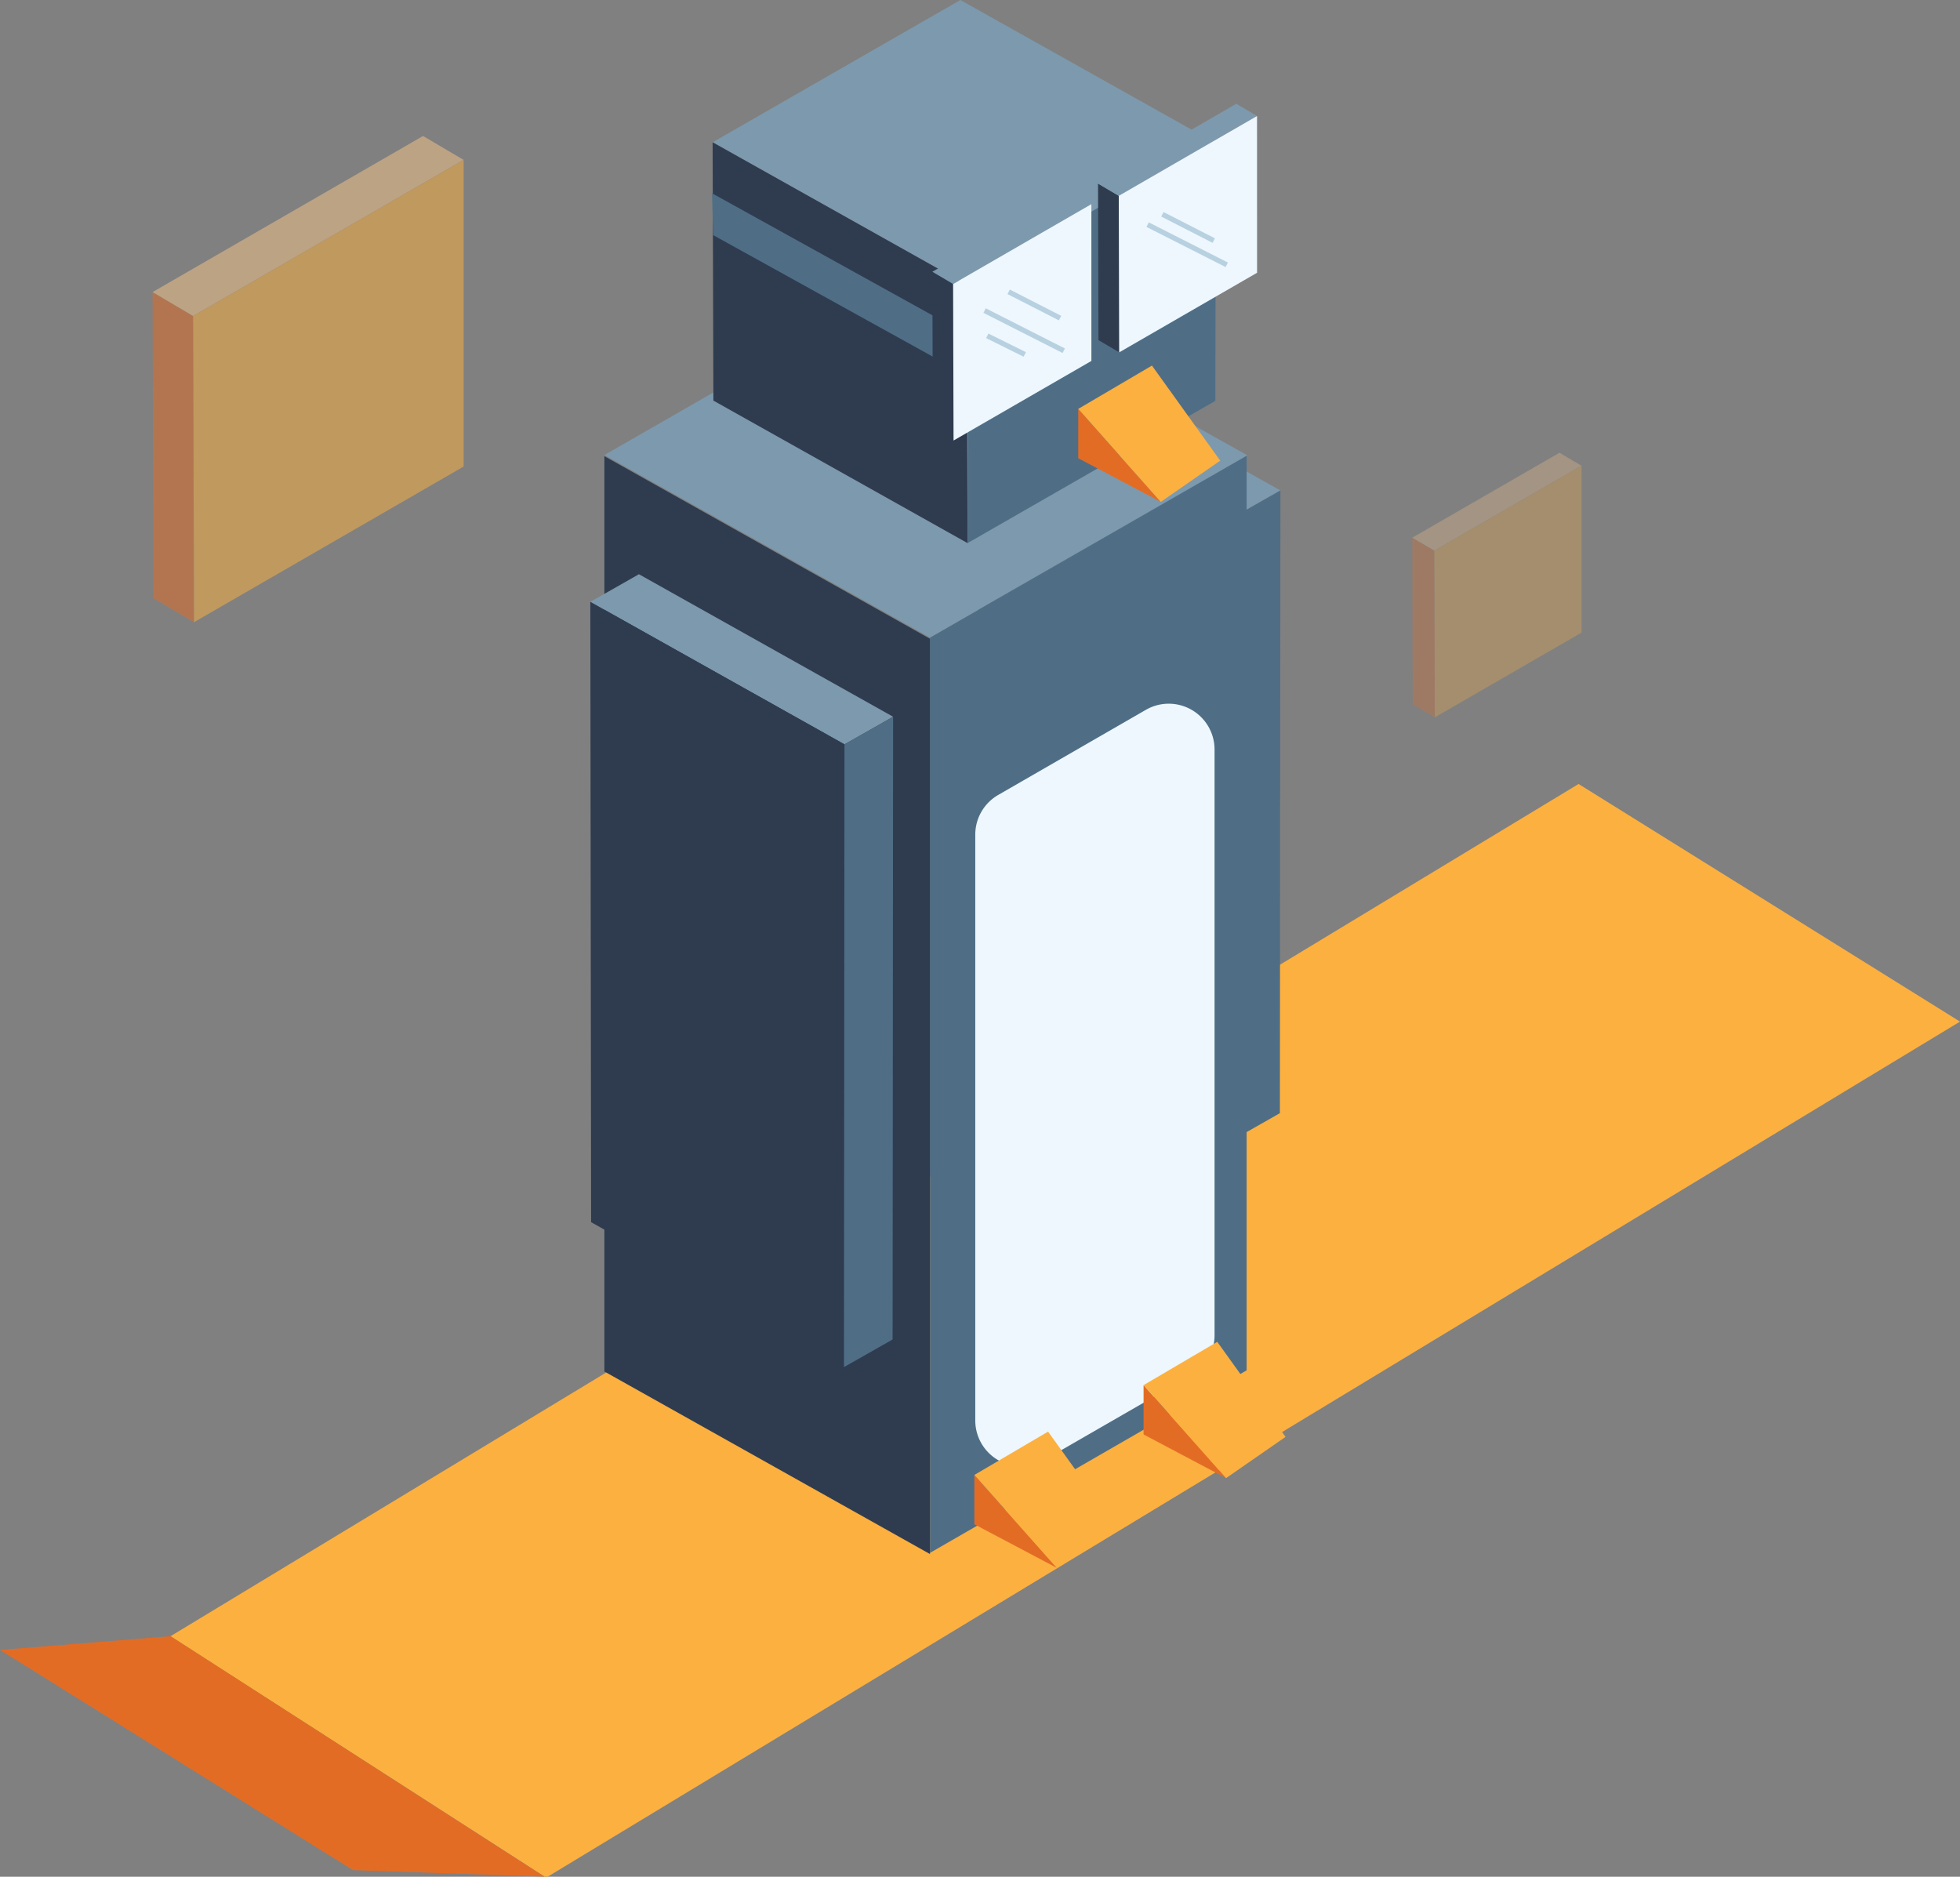 <svg xmlns="http://www.w3.org/2000/svg" xml:space="preserve" id="Layer_1" x="0" y="0" version="1.1" viewBox="0 0 385.442 369.045">
  <rect x="0" y="0" width="385.442" height="369.045" fill="#808080" stroke="none"/>
  <style>
    .st2{fill:#4f6e86}.st10{fill:#7d99ad}.st11{fill:#2f3c4f}.st12{fill:#edf7fd}.st14{fill:#fcb040}.st22{fill:#f4c389}.st406{fill:#e36c25}.st505{fill:none;stroke:#b8d1e0;stroke-miterlimit:10}
  </style>
  <g id="Group_4858" transform="translate(-401.881 -2491.663)">
    <g id="Group_268_00000121990497984815755530000015087941653942715305_" transform="translate(411.41 4002.422)">
      <path id="Path_1081_00000165944101504596507130000001375090525146472330_" d="m98.171-1141.714 277.742-168.154-75.008-46.728L24-1189.009l73.534 47.273.637.022z" class="st14"/>
      <path id="Path_1082_00000004504741955355595060000013546049727222388644_" d="m59.885-1143.013 37.648 1.277L24-1189.009l-33.529 2.694 69.414 43.302z" class="st406"/>
    </g>
    <g id="Group_558_00000004548454860984631450000016781418233710608786_" transform="translate(527.5 3848.259)">
      <path id="Path_13_00000137839346518960371750000010280413362482015921_" d="m126.179-1260.154-49.985-28.023-9.556 5.432 49.985 28.022 9.556-5.431z" class="st10"/>
      <path id="Path_14_00000009564456643552996060000008782242261057311875_" d="m116.776-1132.737-49.985-28.023-.151-121.983 49.983 28.021.153 121.985z" class="st11"/>
      <path id="Path_15_00000150079247033072057530000017100239201136422789_" d="m126.179-1260.155-.1 122.455-9.558 5.433.1-122.455 9.558-5.433z" class="st2"/>
      <path id="Path_16_00000176755059608258323870000006899037903556364455_" d="m57.263-1051.229 62.275-35.9v-179.991l-62.275 35.9v179.991z" class="st2"/>
      <path id="Path_17_00000054946944942268746890000012141630173518094268_" d="m79.68-1069.464 29.04-16.741a9.004 9.004 0 0 0 4.508-7.8v-115.209a9.008 9.008 0 0 0-13.506-7.799l-29.041 16.74a9 9 0 0 0-4.508 7.8v115.21a9.008 9.008 0 0 0 13.507 7.799" class="st12"/>
      <path id="Path_18_00000181068466285729244310000015926317223847229337_" d="m57.263-1051.004-64.03-35.9v-179.992l64.03 35.9v179.992z" class="st11"/>
      <path id="Path_19_00000061445020857507497950000000126966804912804282_" d="m119.682-1267.06-64.03-35.9-62.419 35.841 64.03 35.9 62.419-35.841z" class="st10"/>
      <path id="Path_20_00000155826933851203276840000007670613463068684432_" d="M50.013-1215.655.029-1243.677l-9.557 5.431 49.985 28.024 9.556-5.433z" class="st10"/>
      <path id="Path_21_00000003790006828833554630000012835292628586983076_" d="m40.608-1088.238-26.09-14.626-23.895-13.4-.152-121.983 49.984 28.023.153 121.986z" class="st11"/>
      <path id="Path_22_00000147905965938546973400000004351030330155355825_" d="m50.011-1215.654-.1 122.456-9.558 5.431.1-122.454 9.558-5.433z" class="st2"/>
      <path id="Path_23-9" d="m113.229-1328.573-49.985-28.023-48.723 27.979 49.985 28.025 48.723-27.981z" class="st10"/>
      <path id="Path_24-9" d="m64.655-1249.797-49.984-28.024-.152-50.8 49.984 28.023.152 50.801z" class="st11"/>
      <path id="Path_25-9" d="m113.485-1329.042-.1 51.271-48.727 27.975.1-51.269 48.727-27.977z" class="st2"/>
      <path id="Path_28_00000047025243797733182300000016947126620482101132_" d="M86.421-1276.189v9.7l16.233 8.581-16.233-18.281z" class="st406"/>
      <path id="Path_29_00000178199045363632936910000002326339756731301284_" d="m100.915-1284.707-14.493 8.518 16.231 18.286 11.692-8.11-13.43-18.694z" class="st14"/>
      <path id="Path_30_00000065785638732655390560000004682348762908304023_" d="M99.268-1084.219v9.7l16.233 8.586-16.233-18.286z" class="st406"/>
      <path id="Path_31_00000114759424365051503510000012397053983901493382_" d="m113.76-1092.735-14.493 8.518 16.23 18.282 11.692-8.107-13.429-18.693z" class="st14"/>
      <path id="Path_32_00000063619310847161088750000006723368430116767371_" d="M65.994-1066.559v9.7l16.233 8.586-16.233-18.286z" class="st406"/>
      <path id="Path_33_00000155832355101481497440000000836376837642420890_" d="m80.488-1075.077-14.493 8.522 16.23 18.285 11.693-8.11-13.43-18.697z" class="st14"/>
      <path id="Path_1426_00000127016183597748607750000003240425794437762186_" d="m64.39-1282.832-49.763-27.535-.223-8.221 49.809 27.577.177 8.179z" class="st2"/>
      <path id="Path_1427_00000041273974524725218550000014698015203014174349_" d="m94.479-1287.307-4.08-2.406-.087-30.784 4.081 2.408.086 30.782z" class="st11"/>
      <path id="Path_1428_00000058566599920332051980000013706598974647503265_" d="m94.393-1318.09-4.081-2.408 27.193-15.692 4.081 2.4-27.193 15.7z" class="st10"/>
      <path id="Path_1429_00000147216425751083689930000015535054825495158666_" d="m121.586-1302.957-27.108 15.65-.055-19.658-.017-5.368-.016-5.756 10.958-6.326 4.7-2.717 11.533-6.653" class="st12"/>
      <path id="Path_1430_00000143595179649464030970000004694001384274206126_" d="m61.9-1269.972-4.08-2.406-.087-30.783 4.081 2.408.086 30.781z" class="st11"/>
      <path id="Path_1431_00000026845848158458652800000008719776946928530344_" d="m61.813-1300.75-4.081-2.408 27.194-15.692 4.081 2.4-27.194 15.7z" class="st10"/>
      <path id="Path_1432_00000116927102440139260700000016205941922323092122_" d="m89.008-1285.622-27.108 15.65-.056-19.658-.017-5.368-.016-5.756 10.959-6.326 4.7-2.717 11.534-6.652" class="st12"/>
      <path id="Line_23_00000035503529111255151490000018255562282369618359_" d="m68.006-1295.525 15.564 7.898" class="st505"/>
      <path id="Line_24_00000111894529108929541980000005199149342849986984_" d="m72.739-1299.213 10.105 5.169" class="st505"/>
      <path id="Line_25_00000079476461579507508500000003588213066771886995_" d="m68.529-1290.56 7.375 3.659" class="st505"/>
      <path id="Line_26_00000180343430712357581570000000318132185113804463_" d="m100.063-1312.424 15.564 7.898" class="st505"/>
      <path id="Line_27_00000000921189654090747050000007813105288173150862_" d="m102.966-1314.457 10.105 5.169" class="st505"/>
    </g>
    <g id="Group_576" opacity=".52" transform="translate(-2657.663 626.496)">
      <path id="Path_1447" d="m3097.695 1987.518-7.98-4.706-.17-60.21 7.982 4.709.168 60.207z" class="st406"/>
      <path id="Path_1448" d="m3097.527 1927.311-7.982-4.709 53.19-30.694 7.982 4.7-53.19 30.703z" class="st22"/>
      <path id="Path_1449" d="m3150.716 1956.908-53.021 30.611-.108-38.45-.034-10.5-.031-11.258 21.435-12.374 9.2-5.315 22.559-13.012" class="st14"/>
    </g>
    <g id="Group_577" opacity=".3" transform="translate(-2409.937 688.779)">
      <path id="Path_1447-2" d="m3093.981 1943.943-4.343-2.561-.093-32.769 4.344 2.563.092 32.767z" class="st406"/>
      <path id="Path_1448-2" d="m3093.889 1911.176-4.344-2.563 28.948-16.705 4.344 2.559-28.948 16.709z" class="st22"/>
      <path id="Path_1449-2" d="m3122.837 1927.284-28.856 16.659-.059-20.926-.019-5.715-.017-6.127 11.666-6.734 5.008-2.893 12.278-7.082" class="st14"/>
    </g>
  </g>
</svg>
